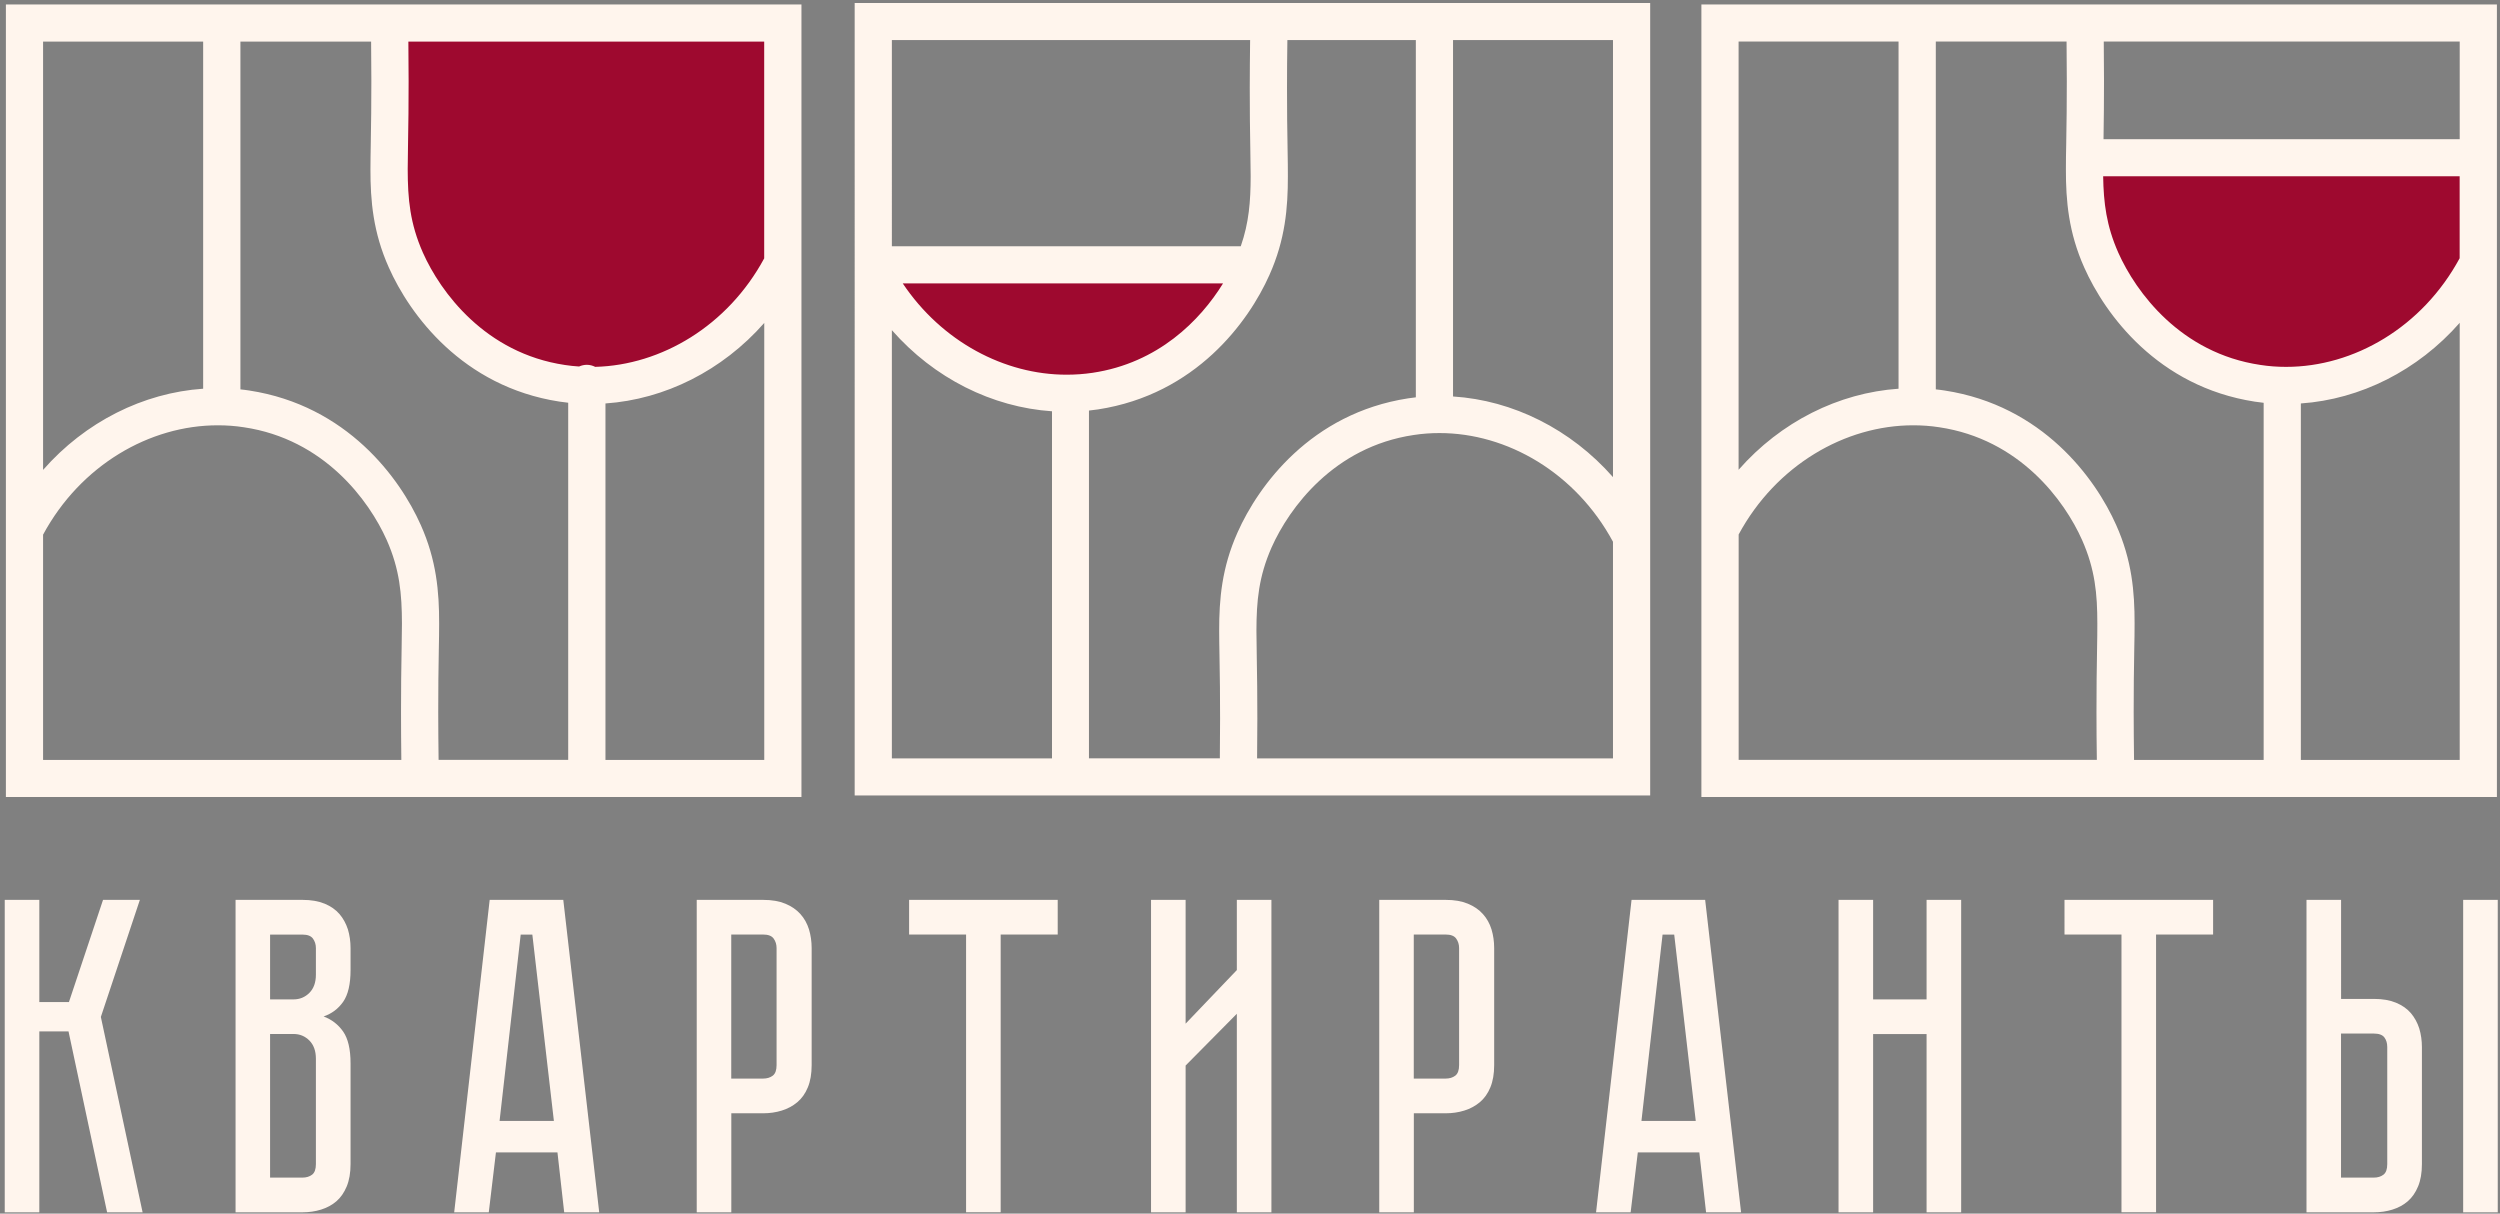 <?xml version="1.0" encoding="UTF-8"?> <!-- Generator: Adobe Illustrator 23.1.0, SVG Export Plug-In . SVG Version: 6.00 Build 0) --> <svg xmlns="http://www.w3.org/2000/svg" xmlns:xlink="http://www.w3.org/1999/xlink" id="Монтажная_область_1_1_" x="0px" y="0px" viewBox="0 0 412 200" style="enable-background:new 0 0 412 200;" xml:space="preserve"><rect x="0" y="0" width="412" height="200" fill="#808080" stroke="none"/> <style type="text/css"> .st0{fill-rule:evenodd;clip-rule:evenodd;fill:#FFF5ED;} .st1{fill:#9E092F;} .st2{fill:#FFF5ED;} </style> <g id="квартиранты"> <g> <path class="st0" d="M23.05,148.3h-6.07l-5.62,16.84H6.48V148.3h-5.7v51.49h5.7v-29.82h4.81l6.36,29.82h5.85l-6.88-32.2 L23.05,148.3z M55.95,150.64c-0.62-0.72-1.43-1.29-2.44-1.71c-1.01-0.42-2.23-0.63-3.66-0.63H38.82v51.49h11.03 c1.08,0,2.11-0.15,3.07-0.45c0.96-0.3,1.8-0.75,2.52-1.37c0.71-0.62,1.28-1.43,1.7-2.45c0.42-1.01,0.63-2.24,0.63-3.67v-16.62 c0-2.32-0.41-4.07-1.22-5.23c-0.81-1.16-1.89-1.99-3.22-2.49c1.33-0.45,2.4-1.25,3.22-2.41c0.81-1.16,1.22-2.91,1.22-5.23v-3.64 c0-1.09-0.15-2.11-0.44-3.08C57.02,152.2,56.56,151.35,55.95,150.64z M52.06,191.85c0,0.84-0.21,1.42-0.63,1.74 c-0.42,0.32-0.95,0.48-1.59,0.48h-5.33v-23.67h3.85c1.04,0,1.91,0.36,2.63,1.08c0.71,0.72,1.07,1.72,1.07,3V191.85z M52.06,160.62 c0,1.29-0.36,2.29-1.07,3c-0.72,0.72-1.59,1.08-2.63,1.08h-3.85v-10.68h5.33c0.84,0,1.42,0.22,1.74,0.67 c0.32,0.45,0.48,0.96,0.48,1.56V160.62z M80.7,148.3l-5.85,51.49h5.7l1.18-9.87h10.14l1.11,9.87h5.77l-5.92-51.49H80.7z M82.33,184.73l3.48-30.71h1.92l3.55,30.71H82.33z M131.91,150.64c-0.64-0.72-1.47-1.29-2.48-1.71c-1.01-0.42-2.23-0.63-3.66-0.63 h-10.95v51.49h5.7v-16.32h5.25c1.08,0,2.11-0.15,3.07-0.45c0.96-0.3,1.81-0.75,2.55-1.37c0.74-0.62,1.32-1.43,1.74-2.45 c0.42-1.01,0.63-2.24,0.63-3.67v-19.29c0-1.09-0.15-2.11-0.44-3.08C133.02,152.2,132.55,151.35,131.91,150.64z M127.98,175.53 c0,0.84-0.21,1.42-0.63,1.74c-0.42,0.32-0.95,0.48-1.59,0.48h-5.25v-23.74h5.25c0.84,0,1.42,0.22,1.74,0.67 c0.32,0.45,0.48,0.96,0.48,1.56V175.53z M149.81,154.01h9.4v45.77h5.7v-45.77h9.4v-5.71h-24.49V154.01z M203.83,159.87l-8.44,8.83 v-20.4h-5.7v51.49h5.7V175.6l8.44-8.53v32.72h5.7V148.3h-5.7V159.87z M244.39,150.64c-0.64-0.72-1.47-1.29-2.48-1.71 c-1.01-0.42-2.23-0.63-3.66-0.63h-10.95v51.49h5.7v-16.32h5.25c1.08,0,2.11-0.15,3.07-0.45c0.96-0.3,1.81-0.75,2.55-1.37 c0.74-0.62,1.32-1.43,1.74-2.45c0.42-1.01,0.63-2.24,0.63-3.67v-19.29c0-1.09-0.15-2.11-0.44-3.08 C245.5,152.2,245.03,151.35,244.39,150.64z M240.46,175.53c0,0.84-0.21,1.42-0.63,1.74c-0.42,0.32-0.95,0.48-1.59,0.48h-5.25 v-23.74h5.25c0.84,0,1.42,0.22,1.74,0.67c0.32,0.45,0.48,0.96,0.48,1.56V175.53z M268.88,148.3l-5.85,51.49h5.7l1.18-9.87h10.14 l1.11,9.87h5.77l-5.92-51.49H268.88z M270.51,184.73l3.48-30.71h1.92l3.55,30.71H270.51z M317.5,164.7h-8.81v-16.4h-5.7v51.49h5.7 v-29.38h8.81v29.38h5.7V148.3h-5.7V164.7z M340.22,154.01h9.4v45.77h5.7v-45.77h9.4v-5.71h-24.49V154.01z M405.93,148.3v51.49h5.7 V148.3H405.93z M397.31,166.96c-0.62-0.72-1.43-1.29-2.44-1.71c-1.01-0.42-2.23-0.63-3.66-0.63h-5.4V148.3h-5.7v51.49h11.1 c1.08,0,2.11-0.15,3.07-0.45c0.96-0.3,1.8-0.75,2.52-1.37c0.71-0.62,1.28-1.43,1.7-2.45c0.42-1.01,0.63-2.24,0.63-3.67v-19.29 c0-1.09-0.15-2.11-0.44-3.08C398.38,168.52,397.92,167.68,397.31,166.96z M393.42,191.85c0,0.84-0.21,1.42-0.63,1.74 c-0.42,0.32-0.95,0.48-1.59,0.48h-5.4v-23.74h5.4c0.84,0,1.42,0.21,1.74,0.63c0.32,0.42,0.48,0.95,0.48,1.59V191.85z"></path> </g> </g> <g id="Фигура_2_копия"> <g> <path class="st1" d="M63.54,35.45c4.55,17.09,19.87,28.12,35.44,27.16c12.14-0.75,23.12-8.7,28.62-20.37 c0.45-12.67,0.91-25.35,1.36-38.02c-21.35,0-42.71,0-64.06,0C64.45,14.64,64,25.04,63.54,35.45z M344.32,25.95 c0,4.53,0,9.05,0,13.58c4.27,14.22,17.06,23.99,31.35,24.44c12.99,0.4,25.34-6.96,31.35-19.01c0.45-6.34,0.91-12.67,1.36-19.01 C387.03,25.95,365.68,25.95,344.32,25.95z M175.31,65.32c13.58,0.3,25.93-8.56,29.99-21.73c-19.54,0-39.07,0-58.61,0 C150.6,56.29,162.23,65.04,175.31,65.32z"></path> </g> </g> <g id="Фигура_2"> <g> <path class="st2" d="M280.39,0.74v130.6h131.1V0.74H280.39z M286.52,6.85h26.36v57.21c-9.87,0.68-19.41,5.44-26.36,13.36V6.85z M345.6,106.7c-0.07,3.5-0.1,7.05-0.1,10.63c0,2.61,0.02,5.25,0.06,7.9h-59.03V88.08c6.18-11.43,17.55-18,28.78-17.99 c1.43,0,2.85,0.1,4.27,0.32c13.22,1.96,20.63,12.03,23.55,18.59c2.14,4.84,2.51,8.87,2.51,13.78 C345.65,104.02,345.62,105.33,345.6,106.7z M373.05,125.24h-21.36c-0.03-2.65-0.06-5.29-0.06-7.9c0-3.55,0.03-7.05,0.1-10.52 c0.03-1.37,0.05-2.71,0.05-4.05c0.01-5.2-0.43-10.44-3.04-16.26c-3.43-7.72-12.14-19.67-28.24-22.15 c-0.49-0.08-0.99-0.14-1.48-0.19V6.85h21.55c0.02,2.18,0.04,4.36,0.04,6.52c0,3.54-0.03,7.03-0.1,10.48 c-0.03,1.36-0.05,2.7-0.05,4.04c-0.01,5.18,0.43,10.4,3.03,16.21c3.42,7.69,12.08,19.62,28.1,22.09c0.49,0.07,0.97,0.13,1.46,0.19 V125.24z M405.36,125.24h-26.18V66.49c9.8-0.68,19.27-5.42,26.18-13.29V125.24z M405.36,42.54 c-6.15,11.39-17.45,17.93-28.61,17.92c-1.42,0-2.84-0.1-4.24-0.32C359.37,58.2,352,48.16,349.09,41.63 c-1.96-4.44-2.42-8.2-2.49-12.58h58.75V42.54z M405.36,22.94h-58.7c0.05-3.16,0.08-6.35,0.08-9.57c0-2.16-0.01-4.33-0.04-6.52 h58.66V22.94z M0.97,131.35h131.11V0.74H0.97V131.35z M125.94,125.24H99.78V66.49c9.8-0.68,19.26-5.41,26.17-13.27V125.24z M67.24,23.97c0.07-3.49,0.1-7.03,0.1-10.6c0-2.16-0.02-4.33-0.04-6.51h58.64v35.72c-6.01,11.12-16.95,17.6-27.85,17.88 c-0.42-0.21-0.88-0.34-1.38-0.34c-0.46,0-0.89,0.11-1.28,0.28c-0.78-0.05-1.56-0.13-2.33-0.25C79.97,58.2,72.6,48.16,69.69,41.63 c-2.13-4.83-2.49-8.84-2.5-13.74C67.19,26.64,67.21,25.34,67.24,23.97z M39.61,6.86h21.55c0.02,2.18,0.04,4.36,0.04,6.51 c0,3.54-0.03,7.03-0.1,10.48c-0.02,1.36-0.05,2.7-0.05,4.03c-0.01,5.18,0.43,10.4,3.03,16.21c3.42,7.69,12.08,19.62,28.1,22.09 c0.49,0.07,0.97,0.13,1.46,0.19v58.86H72.28c-0.03-2.65-0.06-5.29-0.06-7.91c0-3.55,0.03-7.05,0.1-10.52 c0.03-1.37,0.05-2.71,0.05-4.05c0.01-5.2-0.43-10.44-3.04-16.26C65.9,78.79,57.19,66.84,41.1,64.36 c-0.49-0.08-0.99-0.14-1.48-0.19V6.86z M7.1,6.86h26.38v57.2C23.6,64.74,14.06,69.51,7.1,77.44V6.86z M7.1,88.11 c6.18-11.45,17.56-18.03,28.8-18.02c1.43,0,2.86,0.1,4.27,0.32C53.4,72.36,60.8,82.44,63.73,88.99c2.14,4.84,2.5,8.87,2.51,13.78 c0,1.25-0.03,2.56-0.05,3.93c-0.07,3.5-0.1,7.05-0.1,10.63c0,2.61,0.02,5.25,0.05,7.91H7.1V88.11z M140.85,131.09h131.1V0.49 h-131.1V131.09z M239.46,6.6h26.36v72.03c-6.96-7.91-16.5-12.66-26.36-13.29V6.6z M265.82,89.28v35.7h-58.65 c0.02-2.18,0.04-4.36,0.04-6.51c0-3.57-0.03-7.11-0.1-10.6c-0.03-1.37-0.05-2.67-0.05-3.92c0.01-4.9,0.37-8.91,2.5-13.74 c2.91-6.53,10.28-16.57,23.41-18.52c1.41-0.22,2.83-0.32,4.25-0.32C248.38,71.36,259.67,77.9,265.82,89.28z M212.2,25.02 c-0.07-3.46-0.1-6.97-0.1-10.52c0-2.61,0.02-5.25,0.06-7.9h21.17v58.88c-0.43,0.05-0.85,0.1-1.28,0.17 c-16.02,2.47-24.68,14.39-28.1,22.09c-2.6,5.81-3.04,11.03-3.03,16.21c0,1.33,0.03,2.67,0.05,4.03c0.07,3.45,0.1,6.95,0.1,10.48 c0,2.15-0.02,4.33-0.04,6.51h-21.57V67.66c0.5-0.05,1-0.11,1.5-0.19c16.1-2.48,24.81-14.43,28.24-22.15 c2.61-5.83,3.05-11.07,3.04-16.26C212.25,27.73,212.22,26.39,212.2,25.02z M175.78,61.75c-10.23,0.01-20.58-5.45-27.01-15.05 h52.79c-3.76,6.1-10.69,13.13-21.51,14.74C178.63,61.65,177.2,61.75,175.78,61.75z M146.98,6.6h59.04 c-0.03,2.65-0.06,5.29-0.06,7.9c0,3.58,0.03,7.13,0.1,10.63c0.03,1.37,0.05,2.68,0.05,3.93c-0.01,4.13-0.28,7.64-1.63,11.52h-57.5 V6.6z M146.98,54.41c6.96,7.93,16.51,12.7,26.39,13.37v57.2h-26.39V54.41z"></path> </g> </g> </svg> 